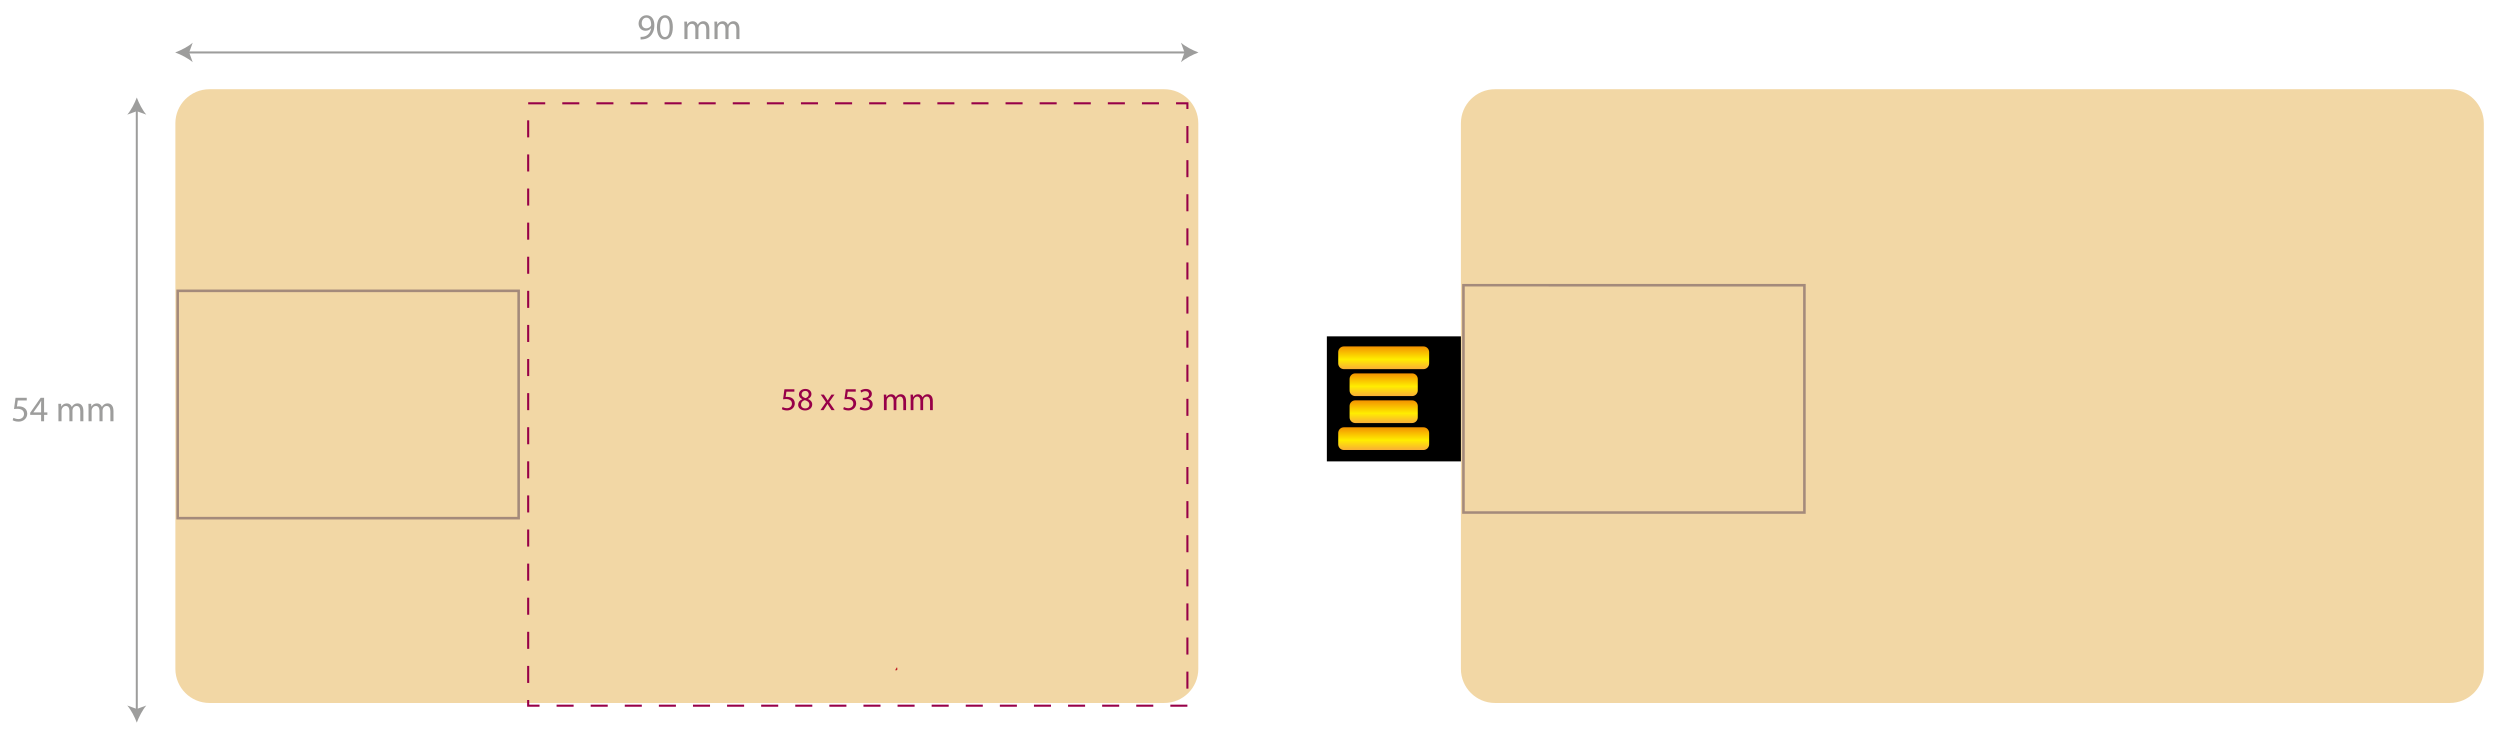 <?xml version="1.0" encoding="utf-8"?>
<!-- Generator: Adobe Illustrator 16.0.0, SVG Export Plug-In . SVG Version: 6.00 Build 0)  -->
<!DOCTYPE svg PUBLIC "-//W3C//DTD SVG 1.1//EN" "http://www.w3.org/Graphics/SVG/1.1/DTD/svg11.dtd">
<svg version="1.1" id="Ebene_1" xmlns="http://www.w3.org/2000/svg" xmlns:xlink="http://www.w3.org/1999/xlink" x="0px" y="0px"
	 width="623.5px" height="183px" viewBox="0 0 623.5 183" enable-background="new 0 0 623.5 183" xml:space="preserve">
<g>
	<rect x="330.918" y="83.887" width="70.865" height="31.182"/>
	
		<linearGradient id="SVGID_1_" gradientUnits="userSpaceOnUse" x1="-435.853" y1="582.23" x2="-435.853" y2="587.9" gradientTransform="matrix(1 0 0 -1 780.944 694.464)">
		<stop  offset="0.028" style="stop-color:#F9B233"/>
		<stop  offset="0.429" style="stop-color:#FFED00"/>
		<stop  offset="1" style="stop-color:#F39200"/>
	</linearGradient>
	<path fill="url(#SVGID_1_)" d="M356.428,110.816c0,0.783-0.633,1.418-1.416,1.418h-19.844c-0.781,0-1.416-0.635-1.416-1.418v-2.834
		c0-0.783,0.635-1.418,1.416-1.418h19.844c0.783,0,1.416,0.635,1.416,1.418V110.816z"/>
	
		<linearGradient id="SVGID_2_" gradientUnits="userSpaceOnUse" x1="-435.853" y1="588.954" x2="-435.853" y2="594.623" gradientTransform="matrix(1 0 0 -1 780.944 694.464)">
		<stop  offset="0.028" style="stop-color:#F9B233"/>
		<stop  offset="0.429" style="stop-color:#FFED00"/>
		<stop  offset="1" style="stop-color:#F39200"/>
	</linearGradient>
	<path fill="url(#SVGID_2_)" d="M353.594,104.094c0,0.78-0.636,1.416-1.416,1.416h-14.174c-0.783,0-1.418-0.636-1.418-1.416v-2.837
		c0-0.78,0.635-1.416,1.418-1.416h14.174c0.78,0,1.416,0.636,1.416,1.416V104.094z"/>
	
		<linearGradient id="SVGID_3_" gradientUnits="userSpaceOnUse" x1="-435.853" y1="595.678" x2="-435.853" y2="601.346" gradientTransform="matrix(1 0 0 -1 780.944 694.464)">
		<stop  offset="0.028" style="stop-color:#F9B233"/>
		<stop  offset="0.429" style="stop-color:#FFED00"/>
		<stop  offset="1" style="stop-color:#F39200"/>
	</linearGradient>
	<path fill="url(#SVGID_3_)" d="M353.594,97.371c0,0.781-0.636,1.416-1.416,1.416h-14.174c-0.783,0-1.418-0.635-1.418-1.416v-2.836
		c0-0.781,0.635-1.416,1.418-1.416h14.174c0.78,0,1.416,0.635,1.416,1.416V97.371z"/>
	
		<linearGradient id="SVGID_4_" gradientUnits="userSpaceOnUse" x1="-435.853" y1="602.4" x2="-435.853" y2="608.07" gradientTransform="matrix(1 0 0 -1 780.944 694.464)">
		<stop  offset="0.028" style="stop-color:#F9B233"/>
		<stop  offset="0.429" style="stop-color:#FFED00"/>
		<stop  offset="1" style="stop-color:#F39200"/>
	</linearGradient>
	<path fill="url(#SVGID_4_)" d="M356.428,90.646c0,0.783-0.633,1.418-1.416,1.418h-19.844c-0.781,0-1.416-0.635-1.416-1.418v-2.834
		c0-0.783,0.635-1.418,1.416-1.418h19.844c0.783,0,1.416,0.635,1.416,1.418V90.646z"/>
</g>
<path fill="#F2D7A5" enable-background="new    " d="M619.467,166.818c0,4.697-3.808,8.504-8.504,8.504h-238.11
	c-4.696,0-8.504-3.807-8.504-8.504V30.756c0-4.697,3.808-8.504,8.504-8.504h238.11c4.696,0,8.504,3.807,8.504,8.504V166.818z"/>
<path fill="#F2D7A5" enable-background="new    " d="M298.857,166.818c0,4.697-3.808,8.504-8.504,8.504H52.242
	c-4.696,0-8.504-3.807-8.504-8.504V30.756c0-4.697,3.808-8.504,8.504-8.504h238.11c4.696,0,8.504,3.807,8.504,8.504V166.818z"/>
<path fill="none" stroke="#A48A7B" stroke-width="0.645" stroke-miterlimit="10" d="M44.314,72.535
	c28.344,0,56.691,0.004,85.037,0.004v56.691H44.314V72.535z"/>
<g>
	<line fill="none" x1="43.689" y1="13.082" x2="298.906" y2="13.082"/>
	<g>
		
			<line fill="none" stroke="#9D9D9C" stroke-width="0.511" stroke-miterlimit="10" x1="46.776" y1="13.082" x2="295.819" y2="13.082"/>
		<g>
			<path fill="#9D9D9C" d="M43.689,13.082c1.453,0.539,3.254,1.458,4.371,2.434l-0.879-2.434l0.879-2.433
				C46.943,11.624,45.143,12.544,43.689,13.082z"/>
		</g>
		<g>
			<path fill="#9D9D9C" d="M298.906,13.082c-1.452,0.539-3.255,1.458-4.371,2.434l0.879-2.434l-0.879-2.433
				C295.651,11.624,297.454,12.544,298.906,13.082z"/>
		</g>
	</g>
</g>
<g>
	<line fill="none" x1="34.116" y1="24.319" x2="34.116" y2="180.226"/>
	<g>
		
			<line fill="none" stroke="#9D9D9C" stroke-width="0.5" stroke-miterlimit="10" x1="34.116" y1="27.337" x2="34.116" y2="177.209"/>
		<g>
			<path fill="#9D9D9C" d="M34.116,24.319c-0.527,1.42-1.426,3.182-2.378,4.272l2.378-0.858l2.377,0.858
				C35.542,27.501,34.643,25.739,34.116,24.319z"/>
		</g>
		<g>
			<path fill="#9D9D9C" d="M34.116,180.226c-0.527-1.42-1.426-3.182-2.378-4.273l2.378,0.859l2.377-0.859
				C35.542,177.045,34.643,178.806,34.116,180.226z"/>
		</g>
	</g>
</g>
<g enable-background="new    ">
	<path fill="#9D9D9C" d="M6.675,99.875H4.443l-0.225,1.504c0.135-0.019,0.261-0.036,0.477-0.036c0.45,0,0.9,0.099,1.26,0.314
		c0.459,0.262,0.837,0.766,0.837,1.504c0,1.144-0.909,1.998-2.179,1.998c-0.639,0-1.179-0.18-1.458-0.359l0.198-0.604
		c0.243,0.144,0.72,0.324,1.251,0.324c0.747,0,1.386-0.486,1.386-1.27c-0.009-0.756-0.513-1.296-1.684-1.296
		c-0.333,0-0.594,0.035-0.81,0.063l0.378-2.809h2.8V99.875z"/>
	<path fill="#9D9D9C" d="M10.248,105.06v-1.594H7.529v-0.521l2.61-3.736h0.855v3.637h0.819v0.621h-0.819v1.594H10.248z
		 M10.248,102.845v-1.953c0-0.307,0.009-0.612,0.027-0.919h-0.027c-0.18,0.343-0.324,0.595-0.486,0.864l-1.432,1.99v0.018H10.248z"
		/>
	<path fill="#9D9D9C" d="M14.576,101.883c0-0.45-0.009-0.819-0.036-1.18h0.693l0.036,0.702h0.027
		c0.243-0.414,0.648-0.801,1.368-0.801c0.594,0,1.044,0.359,1.233,0.873h0.018c0.135-0.243,0.306-0.433,0.486-0.567
		c0.261-0.198,0.549-0.306,0.963-0.306c0.576,0,1.431,0.378,1.431,1.891v2.565h-0.774v-2.467c0-0.837-0.306-1.342-0.945-1.342
		c-0.45,0-0.801,0.334-0.937,0.721c-0.036,0.108-0.063,0.252-0.063,0.396v2.691h-0.774v-2.61c0-0.693-0.306-1.198-0.909-1.198
		c-0.495,0-0.855,0.396-0.981,0.793c-0.045,0.117-0.063,0.252-0.063,0.387v2.629h-0.774V101.883z"/>
	<path fill="#9D9D9C" d="M22.082,101.883c0-0.45-0.009-0.819-0.036-1.18h0.693l0.036,0.702h0.027
		c0.243-0.414,0.648-0.801,1.368-0.801c0.594,0,1.044,0.359,1.233,0.873h0.018c0.135-0.243,0.306-0.433,0.486-0.567
		c0.261-0.198,0.549-0.306,0.963-0.306c0.576,0,1.431,0.378,1.431,1.891v2.565h-0.774v-2.467c0-0.837-0.306-1.342-0.945-1.342
		c-0.45,0-0.801,0.334-0.937,0.721c-0.036,0.108-0.063,0.252-0.063,0.396v2.691h-0.774v-2.61c0-0.693-0.306-1.198-0.909-1.198
		c-0.495,0-0.855,0.396-0.981,0.793c-0.045,0.117-0.063,0.252-0.063,0.387v2.629h-0.774V101.883z"/>
</g>
<path fill="#FBDF30" stroke="#BE1622" stroke-width="0.2" stroke-miterlimit="10" d="M223.443,167.12
	c-0.01-0.026-0.037-0.063-0.029-0.082c0.078-0.133,0.162-0.26,0.257-0.405C223.753,166.974,223.753,166.974,223.443,167.12z"/>
<g enable-background="new    ">
	<path fill="#9D9D9C" d="M159.757,9.191c0.171,0.019,0.369,0,0.639-0.026c0.459-0.063,0.891-0.252,1.225-0.567
		c0.387-0.352,0.666-0.864,0.774-1.558h-0.027c-0.324,0.396-0.792,0.63-1.377,0.63c-1.053,0-1.729-0.792-1.729-1.791
		c0-1.107,0.801-2.08,1.999-2.08s1.936,0.973,1.936,2.467c0,1.288-0.432,2.188-1.008,2.746c-0.45,0.441-1.071,0.711-1.702,0.783
		c-0.288,0.045-0.54,0.054-0.729,0.045V9.191z M160.045,5.825c0,0.729,0.441,1.242,1.125,1.242c0.531,0,0.945-0.262,1.152-0.612
		c0.045-0.072,0.072-0.162,0.072-0.288c0-0.999-0.369-1.765-1.197-1.765C160.522,4.402,160.045,4.996,160.045,5.825z"/>
	<path fill="#9D9D9C" d="M167.803,6.76c0,1.99-0.738,3.088-2.035,3.088c-1.144,0-1.917-1.071-1.936-3.007
		c0-1.962,0.846-3.043,2.035-3.043C167.101,3.799,167.803,4.897,167.803,6.76z M164.625,6.851c0,1.521,0.468,2.386,1.188,2.386
		c0.81,0,1.197-0.945,1.197-2.44c0-1.44-0.369-2.386-1.188-2.386C165.13,4.411,164.625,5.258,164.625,6.851z"/>
	<path fill="#9D9D9C" d="M170.691,6.572c0-0.45-0.009-0.819-0.036-1.18h0.693l0.036,0.702h0.027
		c0.243-0.414,0.648-0.801,1.368-0.801c0.594,0,1.044,0.359,1.233,0.873h0.018c0.135-0.243,0.306-0.433,0.486-0.567
		c0.261-0.198,0.549-0.306,0.963-0.306c0.576,0,1.431,0.378,1.431,1.891V9.75h-0.774V7.283c0-0.837-0.306-1.342-0.945-1.342
		c-0.45,0-0.801,0.334-0.937,0.721c-0.036,0.108-0.063,0.252-0.063,0.396V9.75h-0.774v-2.61c0-0.693-0.306-1.198-0.909-1.198
		c-0.495,0-0.855,0.396-0.981,0.793c-0.045,0.117-0.063,0.252-0.063,0.387V9.75h-0.774V6.572z"/>
	<path fill="#9D9D9C" d="M178.197,6.572c0-0.45-0.009-0.819-0.036-1.18h0.693l0.036,0.702h0.027
		c0.243-0.414,0.648-0.801,1.368-0.801c0.594,0,1.044,0.359,1.233,0.873h0.018c0.135-0.243,0.306-0.433,0.486-0.567
		c0.261-0.198,0.549-0.306,0.963-0.306c0.576,0,1.431,0.378,1.431,1.891V9.75h-0.774V7.283c0-0.837-0.306-1.342-0.945-1.342
		c-0.45,0-0.801,0.334-0.937,0.721c-0.036,0.108-0.063,0.252-0.063,0.396V9.75h-0.774v-2.61c0-0.693-0.306-1.198-0.909-1.198
		c-0.495,0-0.855,0.396-0.981,0.793c-0.045,0.117-0.063,0.252-0.063,0.387V9.75h-0.774V6.572z"/>
</g>
<path fill="none" stroke="#A48A7B" stroke-width="0.645" stroke-miterlimit="10" d="M364.982,71.13
	c28.344,0,56.691,0.004,85.037,0.004v56.691h-85.037V71.13z"/>
<rect x="131.727" y="25.764" fill="none" stroke="#970048" stroke-width="0.518" stroke-miterlimit="10" stroke-dasharray="4.252" width="164.41" height="150.235"/>
<g enable-background="new    ">
	<path fill="#970048" d="M198.118,97.677h-1.983l-0.2,1.335c0.12-0.016,0.232-0.031,0.424-0.031c0.4,0,0.799,0.088,1.119,0.279
		c0.408,0.232,0.744,0.68,0.744,1.335c0,1.016-0.808,1.775-1.935,1.775c-0.567,0-1.047-0.16-1.295-0.319l0.176-0.536
		c0.216,0.128,0.64,0.288,1.111,0.288c0.664,0,1.231-0.432,1.231-1.128c-0.008-0.671-0.456-1.151-1.495-1.151
		c-0.296,0-0.528,0.032-0.72,0.057l0.336-2.495h2.486V97.677z"/>
	<path fill="#970048" d="M199.056,100.963c0-0.655,0.392-1.119,1.031-1.392l-0.008-0.023c-0.576-0.271-0.824-0.72-0.824-1.168
		c0-0.823,0.696-1.383,1.607-1.383c1.007,0,1.511,0.632,1.511,1.279c0,0.439-0.216,0.911-0.855,1.216v0.023
		c0.648,0.256,1.048,0.712,1.048,1.344c0,0.903-0.776,1.511-1.767,1.511C199.712,102.37,199.056,101.722,199.056,100.963z
		 M201.854,100.93c0-0.631-0.439-0.936-1.144-1.135c-0.607,0.176-0.935,0.575-0.935,1.071c-0.024,0.527,0.375,0.991,1.039,0.991
		C201.447,101.858,201.854,101.467,201.854,100.93z M199.919,98.332c0,0.521,0.392,0.8,0.992,0.96
		c0.448-0.152,0.792-0.472,0.792-0.943c0-0.416-0.248-0.848-0.879-0.848C200.239,97.501,199.919,97.885,199.919,98.332z"/>
	<path fill="#970048" d="M205.471,98.412l0.552,0.832c0.144,0.216,0.264,0.415,0.392,0.632h0.024
		c0.128-0.232,0.256-0.433,0.384-0.64l0.544-0.824h0.759l-1.319,1.871l1.359,1.999h-0.799l-0.568-0.871
		c-0.152-0.225-0.28-0.44-0.416-0.672h-0.016c-0.128,0.231-0.264,0.439-0.408,0.672l-0.56,0.871h-0.775l1.375-1.975l-1.311-1.896
		H205.471z"/>
	<path fill="#970048" d="M213.422,97.677h-1.983l-0.2,1.335c0.12-0.016,0.232-0.031,0.424-0.031c0.4,0,0.799,0.088,1.119,0.279
		c0.408,0.232,0.744,0.68,0.744,1.335c0,1.016-0.808,1.775-1.935,1.775c-0.567,0-1.047-0.16-1.295-0.319l0.176-0.536
		c0.216,0.128,0.64,0.288,1.111,0.288c0.664,0,1.231-0.432,1.231-1.128c-0.008-0.671-0.456-1.151-1.495-1.151
		c-0.296,0-0.528,0.032-0.72,0.057l0.336-2.495h2.486V97.677z"/>
	<path fill="#970048" d="M214.591,101.474c0.2,0.128,0.664,0.328,1.151,0.328c0.903,0,1.183-0.576,1.175-1.008
		c-0.008-0.728-0.664-1.039-1.343-1.039h-0.392v-0.528h0.392c0.512,0,1.159-0.264,1.159-0.879c0-0.416-0.264-0.784-0.912-0.784
		c-0.416,0-0.815,0.185-1.039,0.344l-0.184-0.512c0.272-0.199,0.8-0.399,1.359-0.399c1.023,0,1.487,0.607,1.487,1.239
		c0,0.536-0.32,0.991-0.959,1.224v0.016c0.64,0.128,1.159,0.607,1.159,1.336c0,0.831-0.647,1.559-1.895,1.559
		c-0.583,0-1.095-0.184-1.351-0.352L214.591,101.474z"/>
	<path fill="#970048" d="M220.447,99.46c0-0.4-0.008-0.728-0.032-1.048h0.616l0.032,0.624h0.024
		c0.216-0.368,0.576-0.712,1.215-0.712c0.528,0,0.928,0.32,1.096,0.775h0.016c0.12-0.216,0.272-0.384,0.432-0.503
		c0.232-0.177,0.488-0.272,0.855-0.272c0.512,0,1.271,0.336,1.271,1.68v2.278h-0.688v-2.19c0-0.744-0.271-1.191-0.839-1.191
		c-0.4,0-0.711,0.296-0.832,0.64c-0.032,0.096-0.056,0.224-0.056,0.352v2.391h-0.688v-2.318c0-0.616-0.272-1.063-0.808-1.063
		c-0.44,0-0.759,0.352-0.872,0.703c-0.04,0.104-0.056,0.224-0.056,0.344v2.335h-0.688V99.46z"/>
	<path fill="#970048" d="M227.119,99.46c0-0.4-0.008-0.728-0.032-1.048h0.616l0.032,0.624h0.024
		c0.216-0.368,0.576-0.712,1.215-0.712c0.528,0,0.928,0.32,1.096,0.775h0.016c0.12-0.216,0.271-0.384,0.432-0.503
		c0.232-0.177,0.488-0.272,0.855-0.272c0.512,0,1.271,0.336,1.271,1.68v2.278h-0.688v-2.19c0-0.744-0.272-1.191-0.839-1.191
		c-0.4,0-0.712,0.296-0.832,0.64c-0.032,0.096-0.056,0.224-0.056,0.352v2.391h-0.688v-2.318c0-0.616-0.272-1.063-0.808-1.063
		c-0.439,0-0.76,0.352-0.872,0.703c-0.04,0.104-0.056,0.224-0.056,0.344v2.335h-0.688V99.46z"/>
</g>
</svg>
